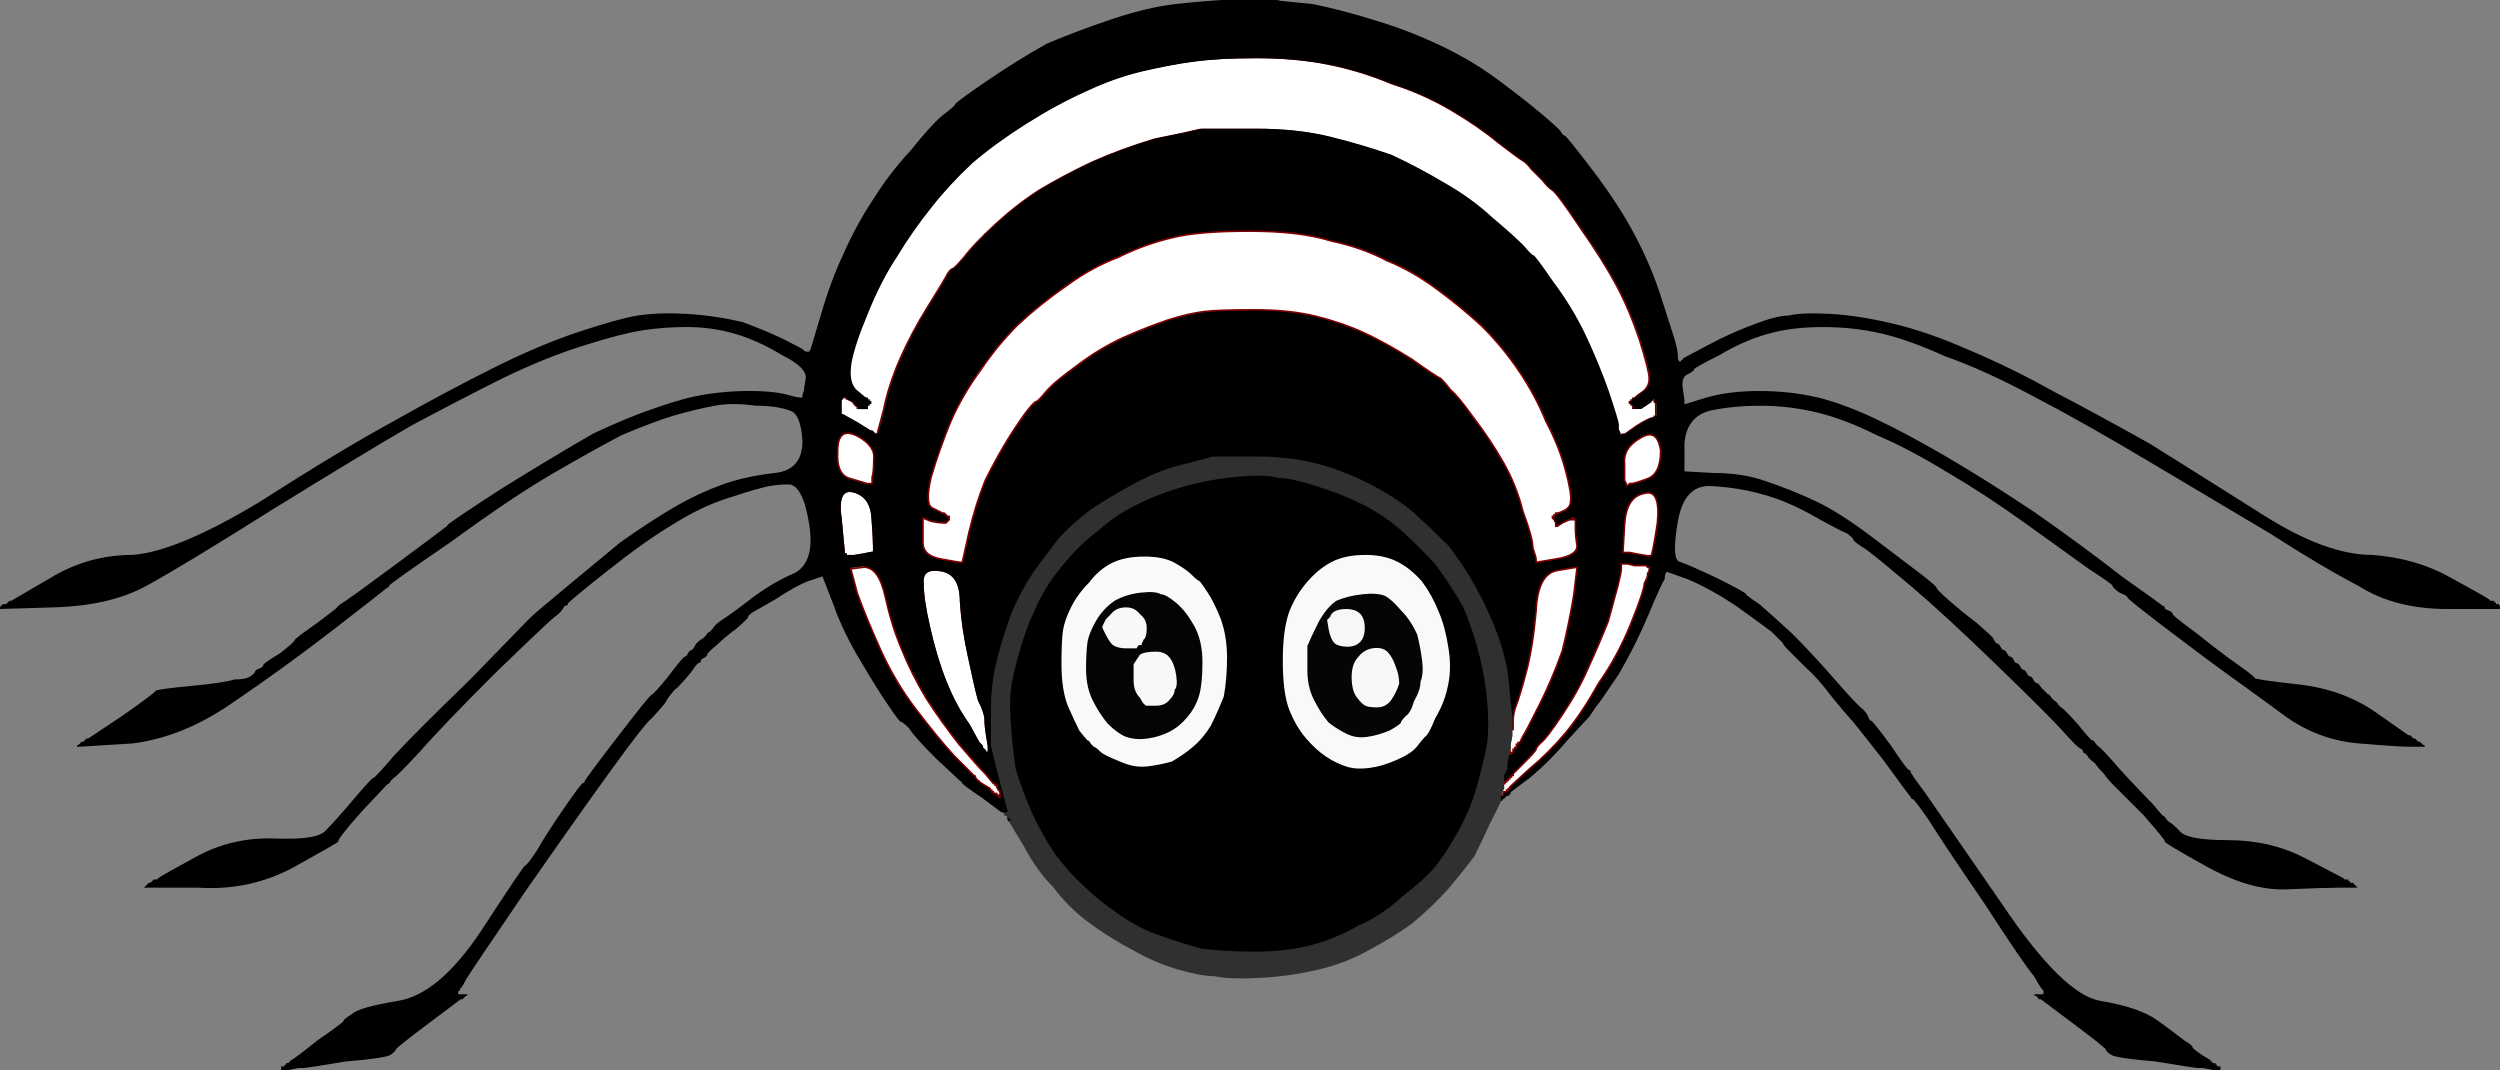 <?xml version="1.0"?><svg width="1525" height="653" xmlns="http://www.w3.org/2000/svg">
 <rect width="100%" height="100%" fill="#808080" stroke="none"/>
 <g>
  <path fill="#F8F8F8" fill-rule="evenodd" stroke="#F8F8F8" stroke-width="1px" d="m705,397c4,0 7,1.333 9,4c2,2.667 3.333,6.333 4,11c0.667,4.667 0.333,7.667 -1,9c0,2 -1,4 -3,6c-2,2.667 -5,4 -9,4c-3.333,0 -5.333,0 -6,0c-1.333,-0.667 -2.667,-2.333 -4,-5c-2.667,-2.667 -4,-6.333 -4,-11c0,-4.667 0,-8 0,-10c1.333,-2 2.667,-4 4,-6c2,-1.333 5.333,-2 10,-2z" id="svg_1"/>
  <path fill="#F9F9F9" fill-rule="evenodd" stroke="#F9F9F9" stroke-width="1px" d="m698,339c8,0 14.333,1.333 19,4c4.667,2.667 8,5 10,7c2.667,2.667 4.333,4 5,4c0.667,0.667 2.333,3 5,7c2.667,4 5.333,9.333 8,16c2.667,7.333 4,15.333 4,24c0,8.667 -0.667,16.667 -2,24c-2.667,6.667 -5.333,12.667 -8,18c-3.333,5.333 -7,9.667 -11,13c-4,3.333 -8.333,6.333 -13,9c-4.667,1.333 -9.667,2.333 -15,3c-5.333,0.667 -11,-0.333 -17,-3c-6.667,-2.667 -10.667,-4.667 -12,-6c-2,-2 -3.333,-3 -4,-3c-0.667,-0.667 -1.333,-1.333 -2,-2c-0.667,-1.333 -1.333,-2 -2,-2c-0.667,-0.667 -2.333,-2.667 -5,-6c-2,-4 -4.333,-9 -7,-15c-2.667,-6.667 -4,-15.333 -4,-26c0,-10 0.333,-17 1,-21c0.667,-4 2.333,-8.667 5,-14c2.667,-5.333 6.333,-10.333 11,-15c4,-5.333 8.667,-9.333 14,-12c5.333,-2.667 12,-4 20,-4zm-2,23c6,-0.667 10,-0.333 12,1c2,0 5,1.667 9,5c4,3.333 7.667,8 11,14c3.333,6 5,13.333 5,22c0,8.667 -0.667,15.333 -2,20c-1.333,4.667 -3.667,9 -7,13c-3.333,4 -7,7 -11,9c-4,2 -8.333,3.333 -13,4c-4.667,0.667 -9,0.333 -13,-1c-3.333,-1.333 -7,-4 -11,-8c-3.333,-4 -6.333,-8.667 -9,-14c-2.667,-5.333 -4,-11.667 -4,-19c0,-7.333 0.333,-13 1,-17c0.667,-3.333 2.333,-7.333 5,-12c2.667,-4.667 6.333,-8.667 11,-12c4.667,-2.667 10,-4.333 16,-5z" id="svg_2"/>
  <path fill="#ffffff" fill-rule="evenodd" stroke="#7B0000" stroke-width="1px" d="m533,333l0,4l-1,0l0,0l-5,1l-6,1l-2,0l-3,0l0,-1l-1,0l-2,-21c-2,-13.333 0.667,-19 8,-17c6.667,2 10.333,7 11,15c0.667,8.667 1,14.667 1,18z" id="svg_3"/>
  <path fill="#ffffff" fill-rule="evenodd" stroke="#7B0000" stroke-width="1px" d="m602,449l1,6l0,2l0,3l-1,0l0,-1l0,0l-1,0l0,0l0,0l0,-1l0,0l-1,-1l-1,-1l0,0l0,-1l0,0l0,0l-1,-1l-1,-1l-6,-11c-5.333,-7.333 -10,-16 -14,-26c-4,-10 -7.333,-21 -10,-33c-2.667,-11.333 -4,-20.333 -4,-27c-0.667,-6.667 3,-9.333 11,-8c8,1.333 12,7.667 12,19c0.667,10.667 2.333,22 5,34c2.667,12.667 4.667,21.333 6,26c2.667,5.333 4,9.333 4,12c0,2.667 0.333,6 1,10z" id="svg_4"/>
  <path fill="#040404" fill-rule="evenodd" stroke="#040404" stroke-width="1px" d="m696,362c6,-0.667 10,-0.333 12,1c2,0 5,1.667 9,5c4,3.333 7.667,8 11,14c3.333,6 5,13.333 5,22c0,8.667 -0.667,15.333 -2,20c-1.333,4.667 -3.667,9 -7,13c-3.333,4 -7,7 -11,9c-4,2 -8.333,3.333 -13,4c-4.667,0.667 -9,0.333 -13,-1c-3.333,-1.333 -7,-4 -11,-8c-3.333,-4 -6.333,-8.667 -9,-14c-2.667,-5.333 -4,-11.667 -4,-19c0,-7.333 0.333,-13 1,-17c0.667,-3.333 2.333,-7.333 5,-12c2.667,-4.667 6.333,-8.667 11,-12c4.667,-2.667 10,-4.333 16,-5zm0,30l0,1l-1,0c-0.667,0 -1.333,0.667 -2,2l-2,0l-4,0c-3.333,0 -6,-0.667 -8,-2c-1.333,-1.333 -2.667,-3.333 -4,-6l-2,-4l0,0l0,0l0,-1l0,0l1,-2l1,-2l3,-3c2,-2.667 5,-4 9,-4c3.333,0 6,1.333 8,4c2.667,2 4,4.667 4,8c0,4 -0.667,6.333 -2,7c0,0.667 -0.333,1.333 -1,2zm9,5c4,0 7,1.333 9,4c2,2.667 3.333,6.333 4,11c0.667,4.667 0.333,7.667 -1,9c0,2 -1,4 -3,6c-2,2.667 -5,4 -9,4c-3.333,0 -5.333,0 -6,0c-1.333,-0.667 -2.667,-2.333 -4,-5c-2.667,-2.667 -4,-6.333 -4,-11c0,-4.667 0,-8 0,-10c1.333,-2 2.667,-4 4,-6c2,-1.333 5.333,-2 10,-2z" id="svg_5"/>
  <path fill="#F7F7F7" fill-rule="evenodd" stroke="#F7F7F7" stroke-width="1px" d="m810,384l-1,-6l1,-1l1,-1l0,0c0,-0.667 0.667,-1.667 2,-3c2,-1.333 4.667,-2 8,-2c4,0 7,1 9,3c2,2 3,5 3,9c0,4 -1,7 -3,9c-2,2 -4.667,3 -8,3c-3.333,0 -6,-0.667 -8,-2c-2,-2 -3.333,-5 -4,-9z" id="svg_6"/>
  <path fill="#ffffff" fill-rule="evenodd" stroke="#7D0000" stroke-width="1px" d="m998,242l-1,1l0,0l-1,0l0,0l0,0l0,1l0,0l-1,0l0,1l0,0l-1,0l0,0l0,0l0,1l0,0l1,0l0,1l0,0l1,0l0,1l0,1l1,0l0,0l1,0l2,0l3,-2c2,-1.333 3,-2 3,-2l0,0l0,-1l0,0l1,0l0,-1l1,0l1,0l0,2l1,1l0,4l0,4l-1,0l0,1l-1,0c-1.333,0 -4.667,1.667 -10,5l-7,5l-1,0l-1,0l-1,1l-1,0l0,-2l-1,-2l0,-3c0,-1.333 -2,-8 -6,-20c-4,-11.333 -8.667,-22.667 -14,-34c-5.333,-11.333 -12,-22.333 -20,-33c-7.333,-10.667 -11.333,-16 -12,-16c-0.667,0 -2.667,-2 -6,-6c-4,-4 -10.333,-9.667 -19,-17c-8.667,-8 -18.333,-15 -29,-21c-10,-6 -20.667,-11.667 -32,-17c-11.333,-4 -23.667,-7.667 -37,-11c-13.333,-3.333 -28.333,-5 -45,-5c-16.667,0 -28,0 -34,0c-5.333,1.333 -14.667,3.333 -28,6c-13.333,4 -26,8.667 -38,14c-11.333,5.333 -22,11 -32,17c-9.333,6 -18.333,13 -27,21c-8.667,8 -15,14.667 -19,20c-4,4.667 -6.333,7 -7,7c-0.667,0 -1.667,1 -3,3c-1.333,2.667 -5.333,9.333 -12,20c-6.667,10.667 -12.333,21.333 -17,32c-4.667,10.667 -8,21 -10,31l-4,15l-1,0l-1,0l-1,-1l-1,-1l0,0l-1,0l0,0c0,0 -2.667,-1.667 -8,-5l-9,-5l0,0l-1,0l0,-4l0,-5l1,-1l1,-2l0,0l0,0l1,1l1,1l0,0l0,0l4,2c1.333,2 2.333,3 3,3l0,1l0,0l1,0l0,0l0,0l2,0l1,0l0,0l1,0l0,-1l0,-1l1,0l0,0l0,-1l1,0l0,-1l0,0l-1,0l0,0l0,-1l-1,0l0,0l0,-1l0,0l0,0l-1,0l0,0l-6,-5c-3.333,-3.333 -4.333,-9 -3,-17c1.333,-7.333 4.667,-17.333 10,-30c5.333,-13.333 11.333,-25 18,-35c6,-10 13,-20 21,-30c7.333,-9.333 15.667,-18.333 25,-27c9.333,-8 20.333,-16 33,-24c12.667,-8 25,-14.667 37,-20c11.333,-5.333 22.667,-9.333 34,-12c11.333,-2.667 22,-4.667 32,-6c10,-1.333 22.667,-2 38,-2c16,0 30.667,1.333 44,4c13.333,2.667 26.333,6.667 39,12c12.667,4 24.667,9.333 36,16c11.333,6.667 21,13.333 29,20c8.667,6.667 13.667,10.333 15,11c1.333,0.667 3,2.333 5,5c2.667,2.667 5,5 7,7c2,2.667 4,4.667 6,6c2,1.333 7.667,9 17,23c9.333,13.333 16.667,25 22,35c5.333,10 10,21 14,33c4,12.667 6,20.667 6,24c0,3.333 -1.333,6 -4,8c-2,1.333 -3.333,2.333 -4,3z" id="svg_7"/>
  <path fill="#000000" fill-rule="evenodd" stroke="#010101" stroke-width="1px" d="m758,290c10,-0.667 17.333,-0.333 22,1c4.667,0 12.333,1.667 23,5c10.667,3.333 20.667,7.333 30,12c8.667,4.667 16.333,10 23,16c6.667,6 13.333,12.667 20,20c6,8 11.667,16.667 17,26c4,9.333 7.333,19.333 10,30c2.667,10.667 4.333,21.333 5,32c0.667,10.667 0.333,19 -1,25c-1.333,6.667 -3.333,14.667 -6,24c-2.667,9.333 -6.667,18.667 -12,28c-5.333,9.333 -10,16.333 -14,21c-4,4.667 -10.333,10.333 -19,17c-8.667,8 -17.667,14 -27,18c-9.333,5.333 -19,9.333 -29,12c-10,2.667 -21.667,4 -35,4c-12.667,0 -23.667,-0.667 -33,-2c-9.333,-2.667 -17.667,-5.333 -25,-8c-8,-2.667 -16.333,-7 -25,-13c-8.667,-6 -15.667,-11.667 -21,-17c-6,-5.333 -12,-12 -18,-20c-5.333,-8 -10,-16.333 -14,-25c-4,-9.333 -7.333,-18.333 -10,-27c-1.333,-9.333 -2.333,-19 -3,-29c-0.667,-10 -0.333,-18.333 1,-25c1.333,-6.667 3.333,-14.333 6,-23c2.667,-8.667 6.333,-17.667 11,-27c4.667,-8.667 10,-16.333 16,-23c6,-7.333 12.667,-13.667 20,-19c7.333,-6.667 16,-12.333 26,-17c10,-4.667 20.333,-8.333 31,-11c10.667,-2.667 21,-4.333 31,-5zm-60,49c8,0 14.333,1.333 19,4c4.667,2.667 8,5 10,7c2.667,2.667 4.333,4 5,4c0.667,0.667 2.333,3 5,7c2.667,4 5.333,9.333 8,16c2.667,7.333 4,15.333 4,24c0,8.667 -0.667,16.667 -2,24c-2.667,6.667 -5.333,12.667 -8,18c-3.333,5.333 -7,9.667 -11,13c-4,3.333 -8.333,6.333 -13,9c-4.667,1.333 -9.667,2.333 -15,3c-5.333,0.667 -11,-0.333 -17,-3c-6.667,-2.667 -10.667,-4.667 -12,-6c-2,-2 -3.333,-3 -4,-3c-0.667,-0.667 -1.333,-1.333 -2,-2c-0.667,-1.333 -1.333,-2 -2,-2c-0.667,-0.667 -2.333,-2.667 -5,-6c-2,-4 -4.333,-9 -7,-15c-2.667,-6.667 -4,-15.333 -4,-26c0,-10 0.333,-17 1,-21c0.667,-4 2.333,-8.667 5,-14c2.667,-5.333 6.333,-10.333 11,-15c4,-5.333 8.667,-9.333 14,-12c5.333,-2.667 12,-4 20,-4zm135,0c7.333,0 13.667,1.333 19,4c5.333,2.667 10.333,6.667 15,12c4,5.333 7.333,11.333 10,18c2.667,6 4.667,13.333 6,22c1.333,8 1.333,15.333 0,22c-1.333,7.333 -4,14.333 -8,21c-2.667,6.667 -4.667,10.333 -6,11c-1.333,1.333 -3,3.333 -5,6c-2,2.667 -6,5.333 -12,8c-6,2.667 -11.667,4.333 -17,5c-5.333,0.667 -10,0.333 -14,-1c-4,-1.333 -8,-3.333 -12,-6c-4,-2.667 -8,-6.333 -12,-11c-4,-4.667 -7.333,-10.333 -10,-17c-2.667,-6.667 -4,-16.667 -4,-30c0,-12.667 1.333,-22.667 4,-30c2.667,-6.667 6.333,-12.667 11,-18c4.667,-5.333 9.667,-9.333 15,-12c5.333,-2.667 12,-4 20,-4zm13,149l-1,-1l0,-1l0,-1l-1,-2l-1,-1l0,-1l0,-1l1,0l1,0l0,1l0,1l1,1l1,2l0,1l0,1l4,5c1.333,3.333 3,5 5,5c1.333,0 2.333,0.667 3,2c0.667,2 1.333,3 2,3c0.667,0.667 1,1 1,1l1,0l0,0l0,0l2,1l1,1l1,0l2,0l1,1l1,1l-2,0l-2,0l-2,-1l-1,-1l-1,0c-1.333,0 -2.667,-0.333 -4,-1c-1.333,-0.667 -5.667,2.333 -13,9c-7.333,6.667 -15,12 -23,16c-7.333,5.333 -15.333,9 -24,11c-9.333,2 -21.333,3 -36,3c-14,0 -25.333,-1 -34,-3c-9.333,-2 -17,-5 -23,-9c-6,-2.667 -14,-8.333 -24,-17c-10,-8.667 -16.333,-12.333 -19,-11l-5,2l-1,1l-2,1l-2,0l-1,0l0,1l-1,0l0,-1l0,-1l1,0l1,-1l2,0l1,0l1,-1l1,-1l5,-2c2.667,-2 5,-4 7,-6c2,-2 3.667,-5 5,-9c1.333,-4 2.333,-5.667 3,-5c0.667,0 -0.333,2.667 -3,8c-1.333,4.667 2,10.667 10,18c8.667,6.667 16.667,12 24,16c6.667,4 14,7.333 22,10c8,1.333 18.667,2 32,2c14,0 24.667,-0.667 32,-2c8,-2.667 15.333,-5.667 22,-9c6.667,-3.333 14,-8.333 22,-15c8,-6.667 11.333,-11.667 10,-15c-1.333,-3.333 -2.333,-5.333 -3,-6z" id="svg_8"/>
  <path fill="#010000" fill-rule="evenodd" stroke="#010000" stroke-width="1px" d="m754,0l19,0l4,0l4,1l20,2c12.667,2.667 25.333,6 38,10c13.333,4 26.333,9 39,15c12.667,6 24,12.667 34,20c10,7.333 19,14.333 27,21c8,6.667 12.333,10.667 13,12c0.667,1.333 1.333,2 2,2c0.667,0 6.333,7 17,21c10.667,14 19.333,27.333 26,40c6.667,12.667 12,25.333 16,38c4,12.667 6.667,21 8,25c1.333,4.667 2,8 2,10l0,2l1,2l1,1l0,0l0,-1l0,0l0,0l1,0l0,0l0,-1l1,0l0,0l0,-1l15,-8c10,-5.333 19.667,-9.667 29,-13c8.667,-3.333 15.333,-5 20,-5c5.333,-1.333 14,-1.667 26,-1c11.333,0.667 24,2.667 38,6c14,3.333 29.333,8.667 46,16c17.333,7.333 34.333,15.667 51,25c16.667,8.667 36.333,19.333 59,32c21.333,13.333 44.667,28 70,44c25.333,16 47.333,24 66,24c18,1.333 34,6 48,14c14.667,8 22.333,12.333 23,13l1,1l1,0l1,0l0,1l0,0l1,0l0,1l1,0l1,0l0,1l1,0l0,0l0,1l-32,0c-21.333,0 -39.333,-4.667 -54,-14c-15.333,-8 -33.333,-18.667 -54,-32c-21.333,-12.667 -46,-27.333 -74,-44c-28,-16.667 -51.667,-30 -71,-40c-20,-10.667 -37.667,-18.667 -53,-24c-14.667,-6.667 -27.667,-11.333 -39,-14c-11.333,-2.667 -23.333,-4 -36,-4c-12.667,0 -23.667,1.333 -33,4c-10,2.667 -20,7 -30,13c-10.667,5.333 -16,8.333 -16,9c0,0.667 -1.333,1.667 -4,3c-2.667,1.333 -3.667,4.333 -3,9l1,7l0,1l0,2l1,0l0,0l13,-4c9.333,-2.667 20,-4 32,-4c12.667,0 24.667,1.333 36,4c10.667,2.667 22.333,7 35,13c12.667,6 27,13.667 43,23c16,9.333 34,20.667 54,34c20,14 37.667,27 53,39c16,11.333 24.333,17.333 25,18c0.667,0 1,0.333 1,1c0,0.667 1,1.333 3,2c1.333,0.667 2,1.333 2,2c0,0.667 5,4.667 15,12c10,8 18.333,14.333 25,19c6.667,4.667 10,7.333 10,8c0,0.667 9,2 27,4c18,2 33.667,7.667 47,17c13.333,9.333 20,14 20,14l0,0l1,0l0,0l1,1l1,1l0,0l1,0l0,0l0,0l1,1l1,1l0,0l0,0l1,0l0,0l1,1l1,1l0,0l1,0l0,0l0,0l-2,0l-1,0l-7,0c-4,0 -14,-0.667 -30,-2c-16,-1.333 -30.667,-6.667 -44,-16c-12.667,-9.333 -23.667,-17.333 -33,-24c-9.333,-6.667 -22.333,-16.333 -39,-29c-16.667,-12.667 -25,-19.333 -25,-20c0,-0.667 -1.667,-1.667 -5,-3c-2.667,-2 -4,-3.333 -4,-4c0,-0.667 -4.667,-4 -14,-10c-9.333,-6.667 -22.333,-16 -39,-28c-16.667,-12 -33,-22.667 -49,-32c-15.333,-9.333 -29.333,-16.667 -42,-22c-13.333,-6.667 -25.667,-11.333 -37,-14c-11.333,-2.667 -22.667,-4 -34,-4c-11.333,0 -21.667,1 -31,3c-10,2.667 -15.333,9.667 -16,21l0,17l18,1c12,0 22.667,1.667 32,5c10,3.333 20,7.333 30,12c10,4.667 22,12.333 36,23c14,10.667 23.667,18 29,22c6,4.667 9,7.333 9,8c0,0.667 2.667,3.333 8,8c5.333,4.667 10.667,9 16,13c4.667,4 8,7 10,9c1.333,2.667 2.333,4 3,4c0.667,0 1.333,0.667 2,2c0.667,1.333 1.333,2 2,2c0.667,0 1.333,0.667 2,2c0.667,1.333 1.333,2 2,2c0.667,0 1.333,0.667 2,2c0.667,1.333 1.333,2 2,2c0.667,0 1.333,0.667 2,2c0.667,1.333 1.333,2 2,2c0.667,0 1.333,0.667 2,2c0.667,1.333 1.333,2 2,2c0.667,0 1.333,0.667 2,2c0.667,1.333 1.333,2 2,2c0.667,0 1.667,1 3,3c2,2 3.333,3.333 4,4c0.667,0 1.333,0.667 2,2c0.667,0.667 1.333,1.333 2,2c0.667,0 1.333,0.667 2,2c0.667,0.667 1.333,1.333 2,2c0.667,0 4,3.333 10,10c5.333,6.667 8.333,10 9,10c0.667,0 1.333,0.667 2,2c0.667,0.667 1.333,1.333 2,2c0.667,0 5.333,5 14,15c8.667,9.333 15,16 19,20c3.333,4 5.333,6.333 6,7c0.667,0 1.333,0.667 2,2c0.667,0.667 1.333,1.333 2,2c0.667,0 2.667,1.667 6,5c2.667,4 12.667,6 30,6c17.333,0 33,3.667 47,11c14,7.333 21.667,11.333 23,12l1,1l1,0l1,0l0,1l1,0l0,0l0,1l1,0l1,0l1,1l1,1l-10,0c-6,0 -16.667,0.333 -32,1c-14.667,0.667 -31,-4 -49,-14c-18,-10 -26.333,-15 -25,-15c0.667,0 -3.667,-5.333 -13,-16c-10,-10 -16,-16 -18,-18c-2.667,-2.667 -4.667,-5 -6,-7c-2,-2 -4,-4.333 -6,-7c-2.667,-2 -4,-3.333 -4,-4c-0.667,-0.667 -1.333,-1.333 -2,-2c-0.667,0 -1,-0.333 -1,-1c0,-0.667 -0.667,-1.333 -2,-2c-1.333,-0.667 -4.667,-4 -10,-10c-5.333,-6 -18.667,-19.333 -40,-40c-21.333,-20.667 -38.667,-36.667 -52,-48c-13.333,-11.333 -22.667,-19 -28,-23c-5.333,-3.333 -8,-5.333 -8,-6c0,-0.667 -1.333,-2 -4,-4c-3.333,-1.333 -10.333,-5 -21,-11c-10.667,-6 -21,-10.333 -31,-13c-9.333,-2.667 -19.667,-4.333 -31,-5c-11.333,-0.667 -18.333,6.667 -21,22c-2.667,15.333 -2.333,23.667 1,25c4,1.333 11.667,4.667 23,10c12,6 18,9.333 18,10c0,0.667 0.333,1 1,1c0.667,0.667 3,2.333 7,5c4.667,4 11.333,10 20,18c8,8 16.667,17.333 26,28c9.333,10.667 15,16.667 17,18c1.333,1.333 2.333,2.667 3,4c0.667,2 1.333,3 2,3c0.667,0 4.667,5 12,15c6.667,10 10.333,15 11,15c0.667,0 1,0.333 1,1c0,0.667 3,5 9,13c6,8.667 21.667,31.333 47,68c24.667,36.667 44.667,56.333 60,59c16,2.667 27.667,6.667 35,12c7.333,5.333 12.667,9.333 16,12c3.333,2 5,3.333 5,4c0,0.667 2,2.333 6,5l5,3l0,1l1,0l0,0l0,1l1,0l1,0l0,1l0,0l1,0l0,1l1,0l1,0l0,1l0,1l-1,0l0,0l0,0l0,0l-4,-1l-5,-1l-3,0c-1.333,0 -10,-1.333 -26,-4c-16,-1.333 -25,-2.667 -27,-4c-2,-1.333 -3,-2.333 -3,-3c0,-0.667 -6.667,-6 -20,-16l-20,-15l-1,0l0,0l0,-1l-1,0l0,0l0,-1l-1,0l-1,0l2,0c0.667,0 1.667,0 3,0l2,0l0,-1l-1,0l0,-1l0,-1l-1,-1c-0.667,-0.667 -2.333,-3.333 -5,-8c-4,-4.667 -14,-19.333 -30,-44c-17.333,-25.333 -28.667,-42.333 -34,-51c-6,-8.667 -9.333,-13 -10,-13c-0.667,0 -1,-0.333 -1,-1c-0.667,-0.667 -6.333,-8.333 -17,-23c-12,-15.333 -18.667,-23.667 -20,-25c-1.333,-1.333 -5,-5.667 -11,-13c-6,-8 -11.333,-14 -16,-18c-4.667,-4.667 -8,-8 -10,-10c-2.667,-2.667 -4,-4.333 -4,-5c-0.667,-0.667 -3,-3 -7,-7c-5.333,-4 -12.667,-9.333 -22,-16c-10,-6.667 -19.667,-12 -29,-16l-14,-5l0,1c-0.667,0.667 -1,2 -1,4c-1.333,2 -4.667,9.333 -10,22c-5.333,12.667 -11.333,24.667 -18,36c-8,12 -12.667,18.667 -14,20c-1.333,2 -2.667,4 -4,6c-1.333,1.333 -5.667,6 -13,14c-7.333,8.667 -15,16.333 -23,23l-12,9l0,1l0,0l-1,0l0,1l0,0l-1,0l0,0l0,0l-1,1l-1,1l0,0l0,0l-1,0l0,0l0,1l-1,0l0,0l0,0l0,0l0,0l0,-1l0,-2l0,0l0,0l0,0l0,0l1,0l0,-1l0,0l1,0l0,0l0,-1l1,0l1,0l0,-1l0,0l1,0l0,-1l0,0l1,0l0,0l0,0l0,-1l0,0l12,-11c8,-6.667 15.333,-14 22,-22c6.667,-8 13.333,-18 20,-30c8,-11.333 14.667,-23.667 20,-37c5.333,-13.333 8,-21.333 8,-24c1.333,-2.667 2,-4.333 2,-5l0,-1l1,-2l0,-2l-1,0l-1,-1l-3,0l-4,0l-4,-1l-4,0l0,3c0,1.333 -0.667,4.667 -2,10c-1.333,4.667 -3.333,12 -6,22c-4,10 -8,19.333 -12,28c-4,9.333 -9.333,19 -16,29c-6.667,10 -11,15.667 -13,17c-2,2 -3,3.333 -3,4c0,0.667 -2.333,3.333 -7,8l-7,7l0,0l0,1l0,0l0,0l-1,0l0,0l0,1l-1,0l0,0l0,1l0,0l0,0l-1,0l0,0l0,1l-1,0l0,0l0,1l0,0l0,0l-1,0l0,0l0,1l-1,0l0,0l0,0l0,-3l0,-2l1,-2l1,-2l0,-2c0,-1.333 0.333,-3.333 1,-6l1,-4l0,2l0,1l1,0l0,-1l0,0l1,0l0,-1l0,-1l1,0l0,0l0,-1l1,0l0,-1l0,-1l1,0l0,-1l0,0l1,0l0,0c0,0 0.667,-1.333 2,-4c1.333,-2 4.667,-8.333 10,-19c5.333,-10.667 10,-21.667 14,-33c2.667,-10.667 5,-22 7,-34l2,-17l-12,2c-8,1.333 -12.333,9.667 -13,25c-1.333,14.667 -3.333,27 -6,37c-2.667,10 -4.667,16.667 -6,20c-1.333,3.333 -2,6.667 -2,10l0,5l-1,0l0,0l0,-8c-0.667,-4.667 -1.333,-11.333 -2,-20c-0.667,-8.667 -3,-18.667 -7,-30c-4,-10.667 -8.667,-20.667 -14,-30c-5.333,-9.333 -10.667,-17.333 -16,-24c-6.667,-6.667 -13.667,-13.333 -21,-20c-8,-6.667 -17.333,-12.667 -28,-18c-10.667,-5.333 -21.333,-9.333 -32,-12c-10.667,-2.667 -22.333,-4 -35,-4c-13.333,0 -22.333,0 -27,0c-4.667,1.333 -11,3 -19,5c-8.667,2 -18,5.667 -28,11c-10,5.333 -19,10.667 -27,16c-8,6 -14.667,12 -20,18c-4.667,6 -9.667,12.667 -15,20c-5.333,8 -9.667,16 -13,24c-3.333,8.667 -6.333,18 -9,28c-2.667,10.667 -4,20.667 -4,30c0,10 0,18 0,24c1.333,6 3.333,14 6,24l4,15l0,1l0,1l1,1l1,2l0,1l0,1l-1,0l0,0l0,0l-1,-1l0,-1l0,-1l0,0l-1,-1l0,0l0,0l0,0l-1,-1l0,0l0,0l0,0l-1,-1l0,0l-1,0l0,0c0,0 -4,-3 -12,-9c-8,-5.333 -12,-8.333 -12,-9c0,-0.667 -0.333,-1 -1,-1c-0.667,-0.667 -5.667,-5.333 -15,-14c-8.667,-8.667 -14,-14.667 -16,-18c-2.667,-2.667 -4.333,-4 -5,-4c-0.667,0 -3,-3 -7,-9c-4.667,-6.667 -10.333,-15.667 -17,-27c-7.333,-12 -13,-23.667 -17,-35l-7,-18l-9,3c-5.333,2 -12,5.667 -20,11c-8,4.667 -12.667,7.333 -14,8c-2,1.333 -3,2.333 -3,3c0,0.667 -2.333,3 -7,7c-5.333,4 -9.333,7.333 -12,10c-4,3.333 -6,5.333 -6,6c0,0.667 -0.667,1.333 -2,2c-1.333,0.667 -2,1.333 -2,2c0,0.667 -0.333,1 -1,1c-0.667,0 -2.333,2 -5,6c-3.333,4 -6,7 -8,9c-2.667,2 -5.333,5.333 -8,10c-3.333,4 -6,7 -8,9c-2.667,2 -11,12.667 -25,32c-14,19.333 -31.667,44.333 -53,75c-21.333,31.333 -33,48.667 -35,52c-2,4 -3.333,6 -4,6l0,0l0,1l-1,0l0,1l0,1l-1,0l0,1l2,0c1.333,0 2.333,0 3,0l2,0l0,0l0,0l-1,0l0,0l-1,1l-1,1l0,0l-1,0l-20,15c-13.333,10 -20,15.333 -20,16c0,0.667 -1,1.667 -3,3c-2,1.333 -11,2.667 -27,4c-16,2.667 -24.667,4 -26,4l-3,0l-5,1l-4,1l0,0l0,0l0,0l-1,0l0,-1l0,-1l1,0l1,0l0,-1l1,0l0,0l0,-1l0,0l0,0l1,0l0,0l1,-1l1,-1l0,0c0.667,0 6,-4 16,-12c10.667,-7.333 16,-11.333 16,-12c0,-0.667 1.667,-2 5,-4c2.667,-2.667 12,-5.333 28,-8c16.667,-2.667 33.667,-17 51,-43c17.333,-26.667 26.333,-40 27,-40c0.667,0 3,-3 7,-9c3.333,-6 8.667,-14.333 16,-25c7.333,-10.667 11.333,-16 12,-16c0.667,0 1,-0.333 1,-1c0,-0.667 6.667,-9.667 20,-27c13.333,-17.333 20.333,-26 21,-26c0.667,0 4,-3.667 10,-11c6,-8 9.333,-12 10,-12c0.667,0 1.333,-0.667 2,-2c0.667,-1.333 1.333,-2 2,-2c0.667,0 1.667,-1.333 3,-4c2,-2 3.333,-3 4,-3c0.667,-0.667 1.333,-1.333 2,-2c0.667,-1.333 1.333,-2 2,-2c0.667,-0.667 1.333,-1.333 2,-2c0.667,-1.333 2.333,-3 5,-5c3.333,-2 9.333,-6.333 18,-13c8.667,-6.667 17.667,-12 27,-16c8.667,-4.667 11.667,-15 9,-31c-2.667,-16 -7,-24 -13,-24c-6,0 -11.333,0.667 -16,2c-5.333,1.333 -13,3.667 -23,7c-10,3.333 -20.333,8.333 -31,15c-11.333,6.667 -25,16.333 -41,29c-16,12.667 -24,19.333 -24,20c0,0.667 -0.333,1 -1,1c-0.667,0 -1.333,0.667 -2,2c-0.667,1.333 -2.333,3 -5,5c-2.667,2 -15,13.667 -37,35c-21.333,21.333 -36.667,37.333 -46,48c-9.333,10 -14.333,15 -15,15c-0.667,0.667 -1.333,1.333 -2,2c-0.667,1.333 -1.333,2 -2,2c-0.667,0.667 -6,6.333 -16,17c-10,11.333 -14.667,17.333 -14,18c0.667,0 -8,5 -26,15c-18,10 -37.667,14.333 -59,13l-32,0l1,-1l1,-1l0,0l0,0l1,0l0,0l1,-1l1,-1l1,0l1,0l1,-1c0.667,-0.667 8.333,-5 23,-13c14.667,-8 30.667,-11.667 48,-11c17.333,0.667 27.667,-1 31,-5c4,-4 9.667,-10.333 17,-19c7.333,-8.667 11.333,-13 12,-13c0.667,0 5,-4.667 13,-14c8,-8.667 23.333,-24 46,-46c22,-22.667 34,-35 36,-37c2.667,-2.667 9.667,-8.667 21,-18c11.333,-9.333 23,-19 35,-29c13.333,-9.333 24.667,-16.667 34,-22c9.333,-5.333 18.667,-9.667 28,-13c9.333,-3.333 20,-5.667 32,-7c11.333,-1.333 17,-8 17,-20c-0.667,-11.333 -3.333,-17.667 -8,-19c-5.333,-2 -12.333,-3 -21,-3c-9.333,-1.333 -17.667,-1.333 -25,0c-7.333,1.333 -15.667,3.333 -25,6c-8.667,2.667 -19.333,6.667 -32,12c-12.667,6.667 -27,14.667 -43,24c-16,9.333 -36.333,23 -61,41c-25.333,17.333 -38,26.333 -38,27c0,0.667 -0.333,1 -1,1c-0.667,0.667 -11.333,9 -32,25c-20.667,16 -41.333,31 -62,45c-20,14 -40.333,22.333 -61,25l-32,2l-1,0l-1,0l0,0l0,0l1,0l0,0l1,-1l1,-1l0,0l1,0l0,0l0,0l1,-1l1,-1l0,0l0,0l1,0l0,0l21,-14c13.333,-9.333 20,-14.333 20,-15c0,-0.667 7,-1.667 21,-3c14,-1.333 23,-2.667 27,-4c4.667,0 8,-0.667 10,-2c2,-1.333 3,-2.333 3,-3c0,-0.667 1,-1.333 3,-2c1.333,-0.667 2,-1.333 2,-2c0,-0.667 3.333,-3 10,-7c6,-4.667 9,-7.333 9,-8c0,-0.667 4.333,-4 13,-10c8,-6 12.333,-9.333 13,-10c0,-0.667 1.667,-2 5,-4c4,-2.667 15,-10.667 33,-24c18,-13.333 27.333,-20.333 28,-21c0.667,0 1,-0.333 1,-1c0,-0.667 11.333,-8.333 34,-23c22.667,-14 41,-25 55,-33c14,-6.667 27,-12 39,-16c11.333,-4 21.333,-6.667 30,-8c8.667,-1.333 17.333,-2 26,-2c9.333,0 16.667,0.667 22,2c4.667,1.333 7.667,2 9,2l2,0l0,-2l1,-3l0,-1c0,0 0.333,-2 1,-6c0.667,-4.667 -4.333,-9.667 -15,-15c-10,-6 -19.667,-10.333 -29,-13c-9.333,-2.667 -19,-4 -29,-4c-9.333,0 -18.333,0.667 -27,2c-8.667,1.333 -20.333,4.333 -35,9c-15.333,4.667 -32,11.333 -50,20c-17.333,8.667 -36,18.333 -56,29c-20.667,12 -49.333,29.333 -86,52c-36,22.667 -61.333,38 -76,46c-14.667,8 -33.333,12.333 -56,13l-33,1l1,-1l1,-1l1,0l1,0l1,-1l1,-1l0,0l1,0l0,0l0,0l24,-14c15.333,-9.333 32,-14 50,-14c18,-1.333 43.667,-12 77,-32c33.333,-21.333 61,-38 83,-50c21.333,-12 41.333,-22.667 60,-32c18.667,-9.333 36,-16.667 52,-22c16,-5.333 28,-8.667 36,-10c8.667,-1.333 18.667,-1.667 30,-1c11.333,0.667 22.667,2.333 34,5c10.667,4 19.333,7.667 26,11c6.667,3.333 10.333,5.333 11,6l1,1l1,0l1,0l0,1l0,0l1,-1l1,-2l6,-20c4,-14 8.667,-26.667 14,-38c5.333,-12 11.333,-23 18,-33c6.667,-10.667 14.333,-20.667 23,-30c8,-10 14.333,-17 19,-21c5.333,-4 8,-6.333 8,-7c0,-0.667 6.333,-5.333 19,-14c12.667,-8.667 25,-16.333 37,-23c12.667,-5.333 26,-10.333 40,-15c14,-4.667 26.667,-7.667 38,-9c12,-1.333 24.333,-2.333 37,-3zm245,242l-1,1l0,0l-1,0l0,0l0,0l0,1l0,0l-1,0l0,1l0,0l-1,0l0,0l0,0l0,1l0,0l1,0l0,1l0,0l1,0l0,1l0,1l1,0l0,0l1,0l2,0l3,-2c2,-1.333 3,-2 3,-2l0,0l0,-1l0,0l1,0l0,-1l1,0l1,0l0,2l1,1l0,4l0,4l-1,0l0,1l-1,0c-1.333,0 -4.667,1.667 -10,5l-7,5l-1,0l-1,0l-1,1l-1,0l0,-2l-1,-2l0,-3c0,-1.333 -2,-8 -6,-20c-4,-11.333 -8.667,-22.667 -14,-34c-5.333,-11.333 -12,-22.333 -20,-33c-7.333,-10.667 -11.333,-16 -12,-16c-0.667,0 -2.667,-2 -6,-6c-4,-4 -10.333,-9.667 -19,-17c-8.667,-8 -18.333,-15 -29,-21c-10,-6 -20.667,-11.667 -32,-17c-11.333,-4 -23.667,-7.667 -37,-11c-13.333,-3.333 -28.333,-5 -45,-5c-16.667,0 -28,0 -34,0c-5.333,1.333 -14.667,3.333 -28,6c-13.333,4 -26,8.667 -38,14c-11.333,5.333 -22,11 -32,17c-9.333,6 -18.333,13 -27,21c-8.667,8 -15,14.667 -19,20c-4,4.667 -6.333,7 -7,7c-0.667,0 -1.667,1 -3,3c-1.333,2.667 -5.333,9.333 -12,20c-6.667,10.667 -12.333,21.333 -17,32c-4.667,10.667 -8,21 -10,31l-4,15l-1,0l-1,0l-1,-1l-1,-1l0,0l-1,0l0,0c0,0 -2.667,-1.667 -8,-5l-9,-5l0,0l-1,0l0,-4l0,-5l1,-1l1,-2l0,0l0,0l1,1l1,1l0,0l0,0l4,2c1.333,2 2.333,3 3,3l0,1l0,0l1,0l0,0l0,0l2,0l1,0l0,0l1,0l0,-1l0,-1l1,0l0,0l0,-1l1,0l0,-1l0,0l-1,0l0,0l0,-1l-1,0l0,0l0,-1l0,0l0,0l-1,0l0,0l-6,-5c-3.333,-3.333 -4.333,-9 -3,-17c1.333,-7.333 4.667,-17.333 10,-30c5.333,-13.333 11.333,-25 18,-35c6,-10 13,-20 21,-30c7.333,-9.333 15.667,-18.333 25,-27c9.333,-8 20.333,-16 33,-24c12.667,-8 25,-14.667 37,-20c11.333,-5.333 22.667,-9.333 34,-12c11.333,-2.667 22,-4.667 32,-6c10,-1.333 22.667,-2 38,-2c16,0 30.667,1.333 44,4c13.333,2.667 26.333,6.667 39,12c12.667,4 24.667,9.333 36,16c11.333,6.667 21,13.333 29,20c8.667,6.667 13.667,10.333 15,11c1.333,0.667 3,2.333 5,5c2.667,2.667 5,5 7,7c2,2.667 4,4.667 6,6c2,1.333 7.667,9 17,23c9.333,13.333 16.667,25 22,35c5.333,10 10,21 14,33c4,12.667 6,20.667 6,24c0,3.333 -1.333,6 -4,8c-2,1.333 -3.333,2.333 -4,3zm-49,71l-1,0l0,1l0,0l-1,0l0,1l0,0l-1,0l0,0l0,0l0,1l0,0l1,1l1,2l0,1l0,1l1,0l0,0l3,-2c2.667,-1.333 4.333,-2 5,-2l1,0l0,-1l0,0l1,0l0,1l0,0l1,0l0,5c0,3.333 0.333,7 1,11c0,4 -4.333,6.667 -13,8l-12,2l0,-2c0,-0.667 -0.667,-3 -2,-7c0,-4 -2,-11.333 -6,-22c-2.667,-10.667 -6.667,-20.667 -12,-30c-5.333,-9.333 -11.333,-18.333 -18,-27c-6.667,-9.333 -11.333,-15 -14,-17c-2,-2.667 -4,-5 -6,-7c-2.667,-1.333 -8.667,-5.333 -18,-12c-10.667,-6.667 -20.333,-12 -29,-16c-8.667,-4 -18.333,-7.333 -29,-10c-10.667,-2.667 -23.333,-4 -38,-4c-14.667,0 -24.667,0.333 -30,1c-6,0.667 -13.333,2.333 -22,5c-8,2.667 -17.333,6.333 -28,11c-10,4.667 -19.333,10.333 -28,17c-9.333,6.667 -15.667,12 -19,16c-3.333,4 -5.333,6 -6,6c-0.667,0 -2.333,1.667 -5,5c-2.667,3.333 -6.333,8.667 -11,16c-4.667,7.333 -9.667,16.333 -15,27c-4,10 -7.333,20.667 -10,32l-4,18l-1,0c-0.667,0 -4.667,-0.667 -12,-2c-7.333,-1.333 -11,-4.667 -11,-10l0,-8l0,-4l0,-3l5,2c3.333,0.667 5.667,1 7,1l2,0l0,0l0,0l1,-1l1,-1l0,-1l0,-1l-1,0l0,0l-1,-1l-1,-1l0,0l-1,0l0,0l0,0l-6,-3c-3.333,-1.333 -3.667,-7.667 -1,-19c3.333,-11.333 7.333,-22.667 12,-34c4.667,-10.667 10.667,-21 18,-31c6.667,-10 14.333,-19.333 23,-28c9.333,-8.667 19.333,-16.667 30,-24c10,-7.333 20.333,-13 31,-17c10.667,-5.333 21.667,-9.333 33,-12c10.667,-2.667 26.333,-4 47,-4c20.667,0 37.333,2 50,6c12.667,2.667 24,6.667 34,12c10,4 20,9.667 30,17c10,7.333 19.333,15 28,23c8.667,8.667 16.333,18 23,28c6.667,10 12,20 16,30c5.333,10 9.333,20 12,30c2.667,10 3.667,16.333 3,19c0,2 -1,3.667 -3,5c-2.667,1.333 -4.333,2 -5,2zm-418,-22l0,4l-1,0l-2,0l-10,-3c-6,-1.333 -8.667,-7 -8,-17c0,-10 4,-13 12,-9c7.333,4 10.667,8.667 10,14c0,5.333 -0.333,9 -1,11zm463,4l-1,0l-1,1l-1,0l0,-1l-1,-2l0,-10c-0.667,-6.667 2.667,-12 10,-16c6.667,-4 10.667,-1.333 12,8c0,9.333 -2.667,15 -8,17c-5.333,2 -8.667,3 -10,3zm-462,38l0,4l-1,0l0,0l-5,1l-6,1l-2,0l-3,0l0,-1l-1,0l-2,-21c-2,-13.333 0.667,-19 8,-17c6.667,2 10.333,7 11,15c0.667,8.667 1,14.667 1,18zm474,6l-2,0l-6,-1l-5,-1l-2,0l-2,0l1,-17c0.667,-11.333 4.667,-17.667 12,-19c6.667,-2 9.333,4 8,18c-2,13.333 -3.333,20 -4,20zm-402,138l0,0l1,0l0,0l0,1l1,0l0,0l0,1l0,0l0,0l1,2l1,1l0,1l0,1l0,1l0,1l0,0l0,-1l0,0l0,0l-1,0l0,0l0,-1l-1,0l0,0l0,-1l-1,0l-1,0l0,-1l0,0l-1,0l0,-1l0,0l-1,0l0,0l0,0l0,-1c0,0 -1.667,-1 -5,-3c-2.667,-2 -4,-3.333 -4,-4c0,-0.667 -0.333,-1 -1,-1c-0.667,-0.667 -4.667,-4.667 -12,-12c-6.667,-7.333 -14.333,-16.667 -23,-28c-8.667,-11.333 -16,-23.667 -22,-37c-6,-13.333 -10.667,-24.667 -14,-34l-4,-15l8,-1c6,0 10.333,6 13,18c2.667,12 6,22.667 10,32c4,10 9,20 15,30c6,9.333 12.667,18.667 20,28c7.333,8.667 12.667,14.667 16,18c3.333,4 5,6 5,6zm-3,-28l1,6l0,2l0,3l-1,0l0,-1l0,0l-1,0l0,0l0,0l0,-1l0,0l-1,-1l-1,-1l0,0l0,-1l0,0l0,0l-1,-1l-1,-1l-6,-11c-5.333,-7.333 -10,-16 -14,-26c-4,-10 -7.333,-21 -10,-33c-2.667,-11.333 -4,-20.333 -4,-27c-0.667,-6.667 3,-9.333 11,-8c8,1.333 12,7.667 12,19c0.667,10.667 2.333,22 5,34c2.667,12.667 4.667,21.333 6,26c2.667,5.333 4,9.333 4,12c0,2.667 0.333,6 1,10z" id="svg_9"/>
  <path fill="#ffffff" fill-rule="evenodd" stroke="#7A0000" stroke-width="1px" d="m995,295l-1,0l-1,1l-1,0l0,-1l-1,-2l0,-10c-0.667,-6.667 2.667,-12 10,-16c6.667,-4 10.667,-1.333 12,8c0,9.333 -2.667,15 -8,17c-5.333,2 -8.667,3 -10,3z" id="svg_10"/>
  <path fill="#ffffff" fill-rule="evenodd" stroke="#7A0000" stroke-width="1px" d="m989,347l0,-3l4,0l4,1l4,0l3,0l1,1l1,0l0,2l-1,2l0,1c0,0.667 -0.667,2.333 -2,5c0,2.667 -2.667,10.667 -8,24c-5.333,13.333 -12,25.667 -20,37c-6.667,12 -13.333,22 -20,30c-6.667,8 -14,15.333 -22,22l-12,11l0,0l0,1l0,0l0,0l-1,0l0,0l0,1l-1,0l0,0l0,1l-1,0l-1,0l0,1l0,1l-1,0l-1,0l0,-1l0,-1l1,-1l1,-1l0,-2l0,-1l0,0l0,0l1,0l0,-1l0,0l1,0l0,0l0,0l0,-1l0,0l1,0l0,-1l0,0l1,0l0,0l0,0l0,-1l0,0l1,0l0,-1l0,0l1,0l0,0l0,0l0,-1l0,0l7,-7c4.667,-4.667 7,-7.333 7,-8c0,-0.667 1,-2 3,-4c2,-1.333 6.333,-7 13,-17c6.667,-10 12,-19.667 16,-29c4,-8.667 8,-18 12,-28c2.667,-10 4.667,-17.333 6,-22c1.333,-5.333 2,-8.667 2,-10z" id="svg_11"/>
  <path fill="#ffffff" fill-rule="evenodd" stroke="#7C0000" stroke-width="1px" d="m950,348l12,-2l-2,17c-2,12 -4.333,23.333 -7,34c-4,11.333 -8.667,22.333 -14,33c-5.333,10.667 -8.667,17 -10,19c-1.333,2.667 -2,4 -2,4l0,0l-1,0l0,0l0,1l-1,0l0,1l0,1l-1,0l0,1l0,0l-1,0l0,1l0,1l-1,0l0,0l0,1l-1,0l0,-1l0,-2l0,-2l0,-1l1,-5l0,-4l0,0l1,0l0,-5c0,-3.333 0.667,-6.667 2,-10c1.333,-3.333 3.333,-10 6,-20c2.667,-10 4.667,-22.333 6,-37c0.667,-15.333 5,-23.667 13,-25z" id="svg_12"/>
  <path fill="#ffffff" fill-rule="evenodd" stroke="#7A0000" stroke-width="1px" d="m606,478l0,0l1,0l0,0l0,1l1,0l0,0l0,1l0,0l0,0l1,2l1,1l0,1l0,1l0,1l0,1l0,0l0,-1l0,0l0,0l-1,0l0,0l0,-1l-1,0l0,0l0,-1l-1,0l-1,0l0,-1l0,0l-1,0l0,-1l0,0l-1,0l0,0l0,0l0,-1c0,0 -1.667,-1 -5,-3c-2.667,-2 -4,-3.333 -4,-4c0,-0.667 -0.333,-1 -1,-1c-0.667,-0.667 -4.667,-4.667 -12,-12c-6.667,-7.333 -14.333,-16.667 -23,-28c-8.667,-11.333 -16,-23.667 -22,-37c-6,-13.333 -10.667,-24.667 -14,-34l-4,-15l8,-1c6,0 10.333,6 13,18c2.667,12 6,22.667 10,32c4,10 9,20 15,30c6,9.333 12.667,18.667 20,28c7.333,8.667 12.667,14.667 16,18c3.333,4 5,6 5,6z" id="svg_13"/>
  <path fill="#303030" fill-rule="evenodd" stroke="#303030" stroke-width="1px" d="m922,437l0,8l0,4l-1,5l0,1l0,2l-1,4c-0.667,2.667 -1,4.667 -1,6l0,2l-1,2l-1,2l0,2l0,3l0,1l0,2l-1,2l0,1l-1,0c0,0.667 0,1 0,1l0,0l0,0l0,0l0,2l0,1l0,0l0,0l0,1c0,0 -2,4 -6,12c-4,8.667 -7.333,15.667 -10,21c-4,5.333 -9.333,12 -16,20c-6.667,7.333 -14,14.333 -22,21c-7.333,5.333 -16,10.667 -26,16c-9.333,5.333 -19.667,9.333 -31,12c-11.333,2.667 -23,4.333 -35,5c-12.667,0.667 -22,0.333 -28,-1c-5.333,0 -12.667,-1.333 -22,-4c-9.333,-2.667 -18.667,-6.667 -28,-12c-10,-5.333 -19,-11 -27,-17c-8,-6 -15,-13 -21,-21c-6.667,-6.667 -12.667,-15 -18,-25l-9,-15l0,0l1,0l0,-1l0,-1l-1,0c0,0 -0.333,-0.333 -1,-1l0,0l0,0l-1,-1l0,0l0,0l-1,0c0,0 0,-0.333 0,-1l0,0l1,0c0.667,0 1,-0.333 1,-1l0,-1l-4,-15c-2.667,-10 -4.667,-18 -6,-24c0,-6 0,-14 0,-24c0,-9.333 1.333,-19.333 4,-30c2.667,-10 5.667,-19.333 9,-28c3.333,-8 7.667,-16 13,-24c5.333,-7.333 10.333,-14 15,-20c5.333,-6 12,-12 20,-18c8,-5.333 17,-10.667 27,-16c10,-5.333 19.333,-9 28,-11c8,-2 14.333,-3.667 19,-5c4.667,0 13.667,0 27,0c12.667,0 24.333,1.333 35,4c10.667,2.667 21.333,6.667 32,12c10.667,5.333 20,11.333 28,18c7.333,6.667 14.333,13.333 21,20c5.333,6.667 10.667,14.667 16,24c5.333,9.333 10,19.333 14,30c4,11.333 6.333,21.333 7,30c0.667,8.667 1.333,15.333 2,20zm-164,-147c10,-0.667 17.333,-0.333 22,1c4.667,0 12.333,1.667 23,5c10.667,3.333 20.667,7.333 30,12c8.667,4.667 16.333,10 23,16c6.667,6 13.333,12.667 20,20c6,8 11.667,16.667 17,26c4,9.333 7.333,19.333 10,30c2.667,10.667 4.333,21.333 5,32c0.667,10.667 0.333,19 -1,25c-1.333,6.667 -3.333,14.667 -6,24c-2.667,9.333 -6.667,18.667 -12,28c-5.333,9.333 -10,16.333 -14,21c-4,4.667 -10.333,10.333 -19,17c-8.667,8 -17.667,14 -27,18c-9.333,5.333 -19,9.333 -29,12c-10,2.667 -21.667,4 -35,4c-12.667,0 -23.667,-0.667 -33,-2c-9.333,-2.667 -17.667,-5.333 -25,-8c-8,-2.667 -16.333,-7 -25,-13c-8.667,-6 -15.667,-11.667 -21,-17c-6,-5.333 -12,-12 -18,-20c-5.333,-8 -10,-16.333 -14,-25c-4,-9.333 -7.333,-18.333 -10,-27c-1.333,-9.333 -2.333,-19 -3,-29c-0.667,-10 -0.333,-18.333 1,-25c1.333,-6.667 3.333,-14.333 6,-23c2.667,-8.667 6.333,-17.667 11,-27c4.667,-8.667 10,-16.333 16,-23c6,-7.333 12.667,-13.667 20,-19c7.333,-6.667 16,-12.333 26,-17c10,-4.667 20.333,-8.333 31,-11c10.667,-2.667 21,-4.333 31,-5z" id="svg_14"/>
  <path fill="#ffffff" fill-rule="evenodd" stroke="#7B0000" stroke-width="1px" d="m532,291l0,4l-1,0l-2,0l-10,-3c-6,-1.333 -8.667,-7 -8,-17c0,-10 4,-13 12,-9c7.333,4 10.667,8.667 10,14c0,5.333 -0.333,9 -1,11z" id="svg_15"/>
  <path fill="#ffffff" fill-rule="evenodd" stroke="#7E0000" stroke-width="1px" d="m950,313l-1,0l0,1l0,0l-1,0l0,1l0,0l-1,0l0,0l0,0l0,1l0,0l1,1l1,2l0,1l0,1l1,0l0,0l3,-2c2.667,-1.333 4.333,-2 5,-2l1,0l0,-1l0,0l1,0l0,1l0,0l1,0l0,5c0,3.333 0.333,7 1,11c0,4 -4.333,6.667 -13,8l-12,2l0,-2c0,-0.667 -0.667,-3 -2,-7c0,-4 -2,-11.333 -6,-22c-2.667,-10.667 -6.667,-20.667 -12,-30c-5.333,-9.333 -11.333,-18.333 -18,-27c-6.667,-9.333 -11.333,-15 -14,-17c-2,-2.667 -4,-5 -6,-7c-2.667,-1.333 -8.667,-5.333 -18,-12c-10.667,-6.667 -20.333,-12 -29,-16c-8.667,-4 -18.333,-7.333 -29,-10c-10.667,-2.667 -23.333,-4 -38,-4c-14.667,0 -24.667,0.333 -30,1c-6,0.667 -13.333,2.333 -22,5c-8,2.667 -17.333,6.333 -28,11c-10,4.667 -19.333,10.333 -28,17c-9.333,6.667 -15.667,12 -19,16c-3.333,4 -5.333,6 -6,6c-0.667,0 -2.333,1.667 -5,5c-2.667,3.333 -6.333,8.667 -11,16c-4.667,7.333 -9.667,16.333 -15,27c-4,10 -7.333,20.667 -10,32l-4,18l-1,0c-0.667,0 -4.667,-0.667 -12,-2c-7.333,-1.333 -11,-4.667 -11,-10l0,-8l0,-4l0,-3l5,2c3.333,0.667 5.667,1 7,1l2,0l0,0l0,0l1,-1l1,-1l0,-1l0,-1l-1,0l0,0l-1,-1l-1,-1l0,0l-1,0l0,0l0,0l-6,-3c-3.333,-1.333 -3.667,-7.667 -1,-19c3.333,-11.333 7.333,-22.667 12,-34c4.667,-10.667 10.667,-21 18,-31c6.667,-10 14.333,-19.333 23,-28c9.333,-8.667 19.333,-16.667 30,-24c10,-7.333 20.333,-13 31,-17c10.667,-5.333 21.667,-9.333 33,-12c10.667,-2.667 26.333,-4 47,-4c20.667,0 37.333,2 50,6c12.667,2.667 24,6.667 34,12c10,4 20,9.667 30,17c10,7.333 19.333,15 28,23c8.667,8.667 16.333,18 23,28c6.667,10 12,20 16,30c5.333,10 9.333,20 12,30c2.667,10 3.667,16.333 3,19c0,2 -1,3.667 -3,5c-2.667,1.333 -4.333,2 -5,2z" id="svg_16"/>
  <path fill="#ffffff" fill-rule="evenodd" stroke="#7B0000" stroke-width="1px" d="m1007,339l-2,0l-6,-1l-5,-1l-2,0l-2,0l1,-17c0.667,-11.333 4.667,-17.667 12,-19c6.667,-2 9.333,4 8,18c-2,13.333 -3.333,20 -4,20z" id="svg_17"/>
  <path fill="#050505" fill-rule="evenodd" stroke="#050505" stroke-width="1px" d="m831,362c6,-0.667 10.667,-0.333 14,1c2.667,1.333 6,4.333 10,9c4,4 7.333,9 10,15c1.333,5.333 2.333,10.667 3,16c0.667,5.333 0.333,9.667 -1,13c0,3.333 -1.333,7.333 -4,12c-1.333,4.667 -3,7.667 -5,9c-2,2 -3,3.333 -3,4c0,0.667 -2.333,2.333 -7,5c-4.667,2 -9.333,3.333 -14,4c-4.667,0.667 -9,0 -13,-2c-4,-2 -7.667,-4.333 -11,-7c-3.333,-4 -6.333,-8.667 -9,-14c-2.667,-5.333 -4,-11.333 -4,-18c0,-6.667 0,-11.667 0,-15c1.333,-3.333 3.667,-8.333 7,-15c3.333,-6 7,-10.333 11,-13c4.667,-2 10,-3.333 16,-4zm-21,22l-1,-6l1,-1l1,-1l0,0c0,-0.667 0.667,-1.667 2,-3c2,-1.333 4.667,-2 8,-2c4,0 7,1 9,3c2,2 3,5 3,9c0,4 -1,7 -3,9c-2,2 -4.667,3 -8,3c-3.333,0 -6,-0.667 -8,-2c-2,-2 -3.333,-5 -4,-9zm27,12c4,-0.667 7,0 9,2c2,2 3.667,5 5,9c1.333,3.333 2,6.667 2,10c-1.333,4 -3,7.333 -5,10c-2,2.667 -4.667,4 -8,4c-3.333,0 -5.667,-0.333 -7,-1c-1.333,-0.667 -3,-2.333 -5,-5c-2,-2.667 -3,-6.667 -3,-12c0,-5.333 1.333,-9.333 4,-12c2,-2.667 4.667,-4.333 8,-5z" id="svg_18"/>
  <path fill="#F9F9F9" fill-rule="evenodd" stroke="#F9F9F9" stroke-width="1px" d="m833,339c7.333,0 13.667,1.333 19,4c5.333,2.667 10.333,6.667 15,12c4,5.333 7.333,11.333 10,18c2.667,6 4.667,13.333 6,22c1.333,8 1.333,15.333 0,22c-1.333,7.333 -4,14.333 -8,21c-2.667,6.667 -4.667,10.333 -6,11c-1.333,1.333 -3,3.333 -5,6c-2,2.667 -6,5.333 -12,8c-6,2.667 -11.667,4.333 -17,5c-5.333,0.667 -10,0.333 -14,-1c-4,-1.333 -8,-3.333 -12,-6c-4,-2.667 -8,-6.333 -12,-11c-4,-4.667 -7.333,-10.333 -10,-17c-2.667,-6.667 -4,-16.667 -4,-30c0,-12.667 1.333,-22.667 4,-30c2.667,-6.667 6.333,-12.667 11,-18c4.667,-5.333 9.667,-9.333 15,-12c5.333,-2.667 12,-4 20,-4zm-2,23c6,-0.667 10.667,-0.333 14,1c2.667,1.333 6,4.333 10,9c4,4 7.333,9 10,15c1.333,5.333 2.333,10.667 3,16c0.667,5.333 0.333,9.667 -1,13c0,3.333 -1.333,7.333 -4,12c-1.333,4.667 -3,7.667 -5,9c-2,2 -3,3.333 -3,4c0,0.667 -2.333,2.333 -7,5c-4.667,2 -9.333,3.333 -14,4c-4.667,0.667 -9,0 -13,-2c-4,-2 -7.667,-4.333 -11,-7c-3.333,-4 -6.333,-8.667 -9,-14c-2.667,-5.333 -4,-11.333 -4,-18c0,-6.667 0,-11.667 0,-15c1.333,-3.333 3.667,-8.333 7,-15c3.333,-6 7,-10.333 11,-13c4.667,-2 10,-3.333 16,-4z" id="svg_19"/>
  <path fill="#F8F8F8" fill-rule="evenodd" stroke="#F8F8F8" stroke-width="1px" d="m837,396c4,-0.667 7,0 9,2c2,2 3.667,5 5,9c1.333,3.333 2,6.667 2,10c-1.333,4 -3,7.333 -5,10c-2,2.667 -4.667,4 -8,4c-3.333,0 -5.667,-0.333 -7,-1c-1.333,-0.667 -3,-2.333 -5,-5c-2,-2.667 -3,-6.667 -3,-12c0,-5.333 1.333,-9.333 4,-12c2,-2.667 4.667,-4.333 8,-5z" id="svg_20"/>
  <path fill="#F8F8F8" fill-rule="evenodd" stroke="#F8F8F8" stroke-width="1px" d="m696,392l0,1l-1,0c-0.667,0 -1.333,0.667 -2,2l-2,0l-4,0c-3.333,0 -6,-0.667 -8,-2c-1.333,-1.333 -2.667,-3.333 -4,-6l-2,-4l0,0l0,0l0,-1l0,0l1,-2l1,-2l3,-3c2,-2.667 5,-4 9,-4c3.333,0 6,1.333 8,4c2.667,2 4,4.667 4,8c0,4 -0.667,6.333 -2,7c0,0.667 -0.333,1.333 -1,2z" id="svg_21"/>
  <title>Layer 1</title>
  <path fill="none" stroke="#2E2E2E" stroke-width="1px" id="svg_25" d="m732,538c1,0 1,0 1,0c0,0 0,0 -1,0l0,0"/>
  <rect fill="#000000" stroke="#010101" stroke-width="1px" x="671" y="477" width="186" height="55" id="svg_26"/>
  <rect fill="#000000" stroke="#010101" stroke-width="1px" x="649" y="495" width="33" height="22" id="svg_27"/>
  <rect fill="#010000" stroke="#010000" stroke-width="1px" x="698" y="508" width="122" height="39" id="svg_28"/>
  <rect fill="#010000" stroke="#010000" stroke-width="1px" x="940" y="541" width="0" height="1" id="svg_29"/>
  <rect fill="#010000" stroke="#010000" stroke-width="1px" x="852" y="493" width="21" height="18" id="svg_30"/>
 </g>
</svg>